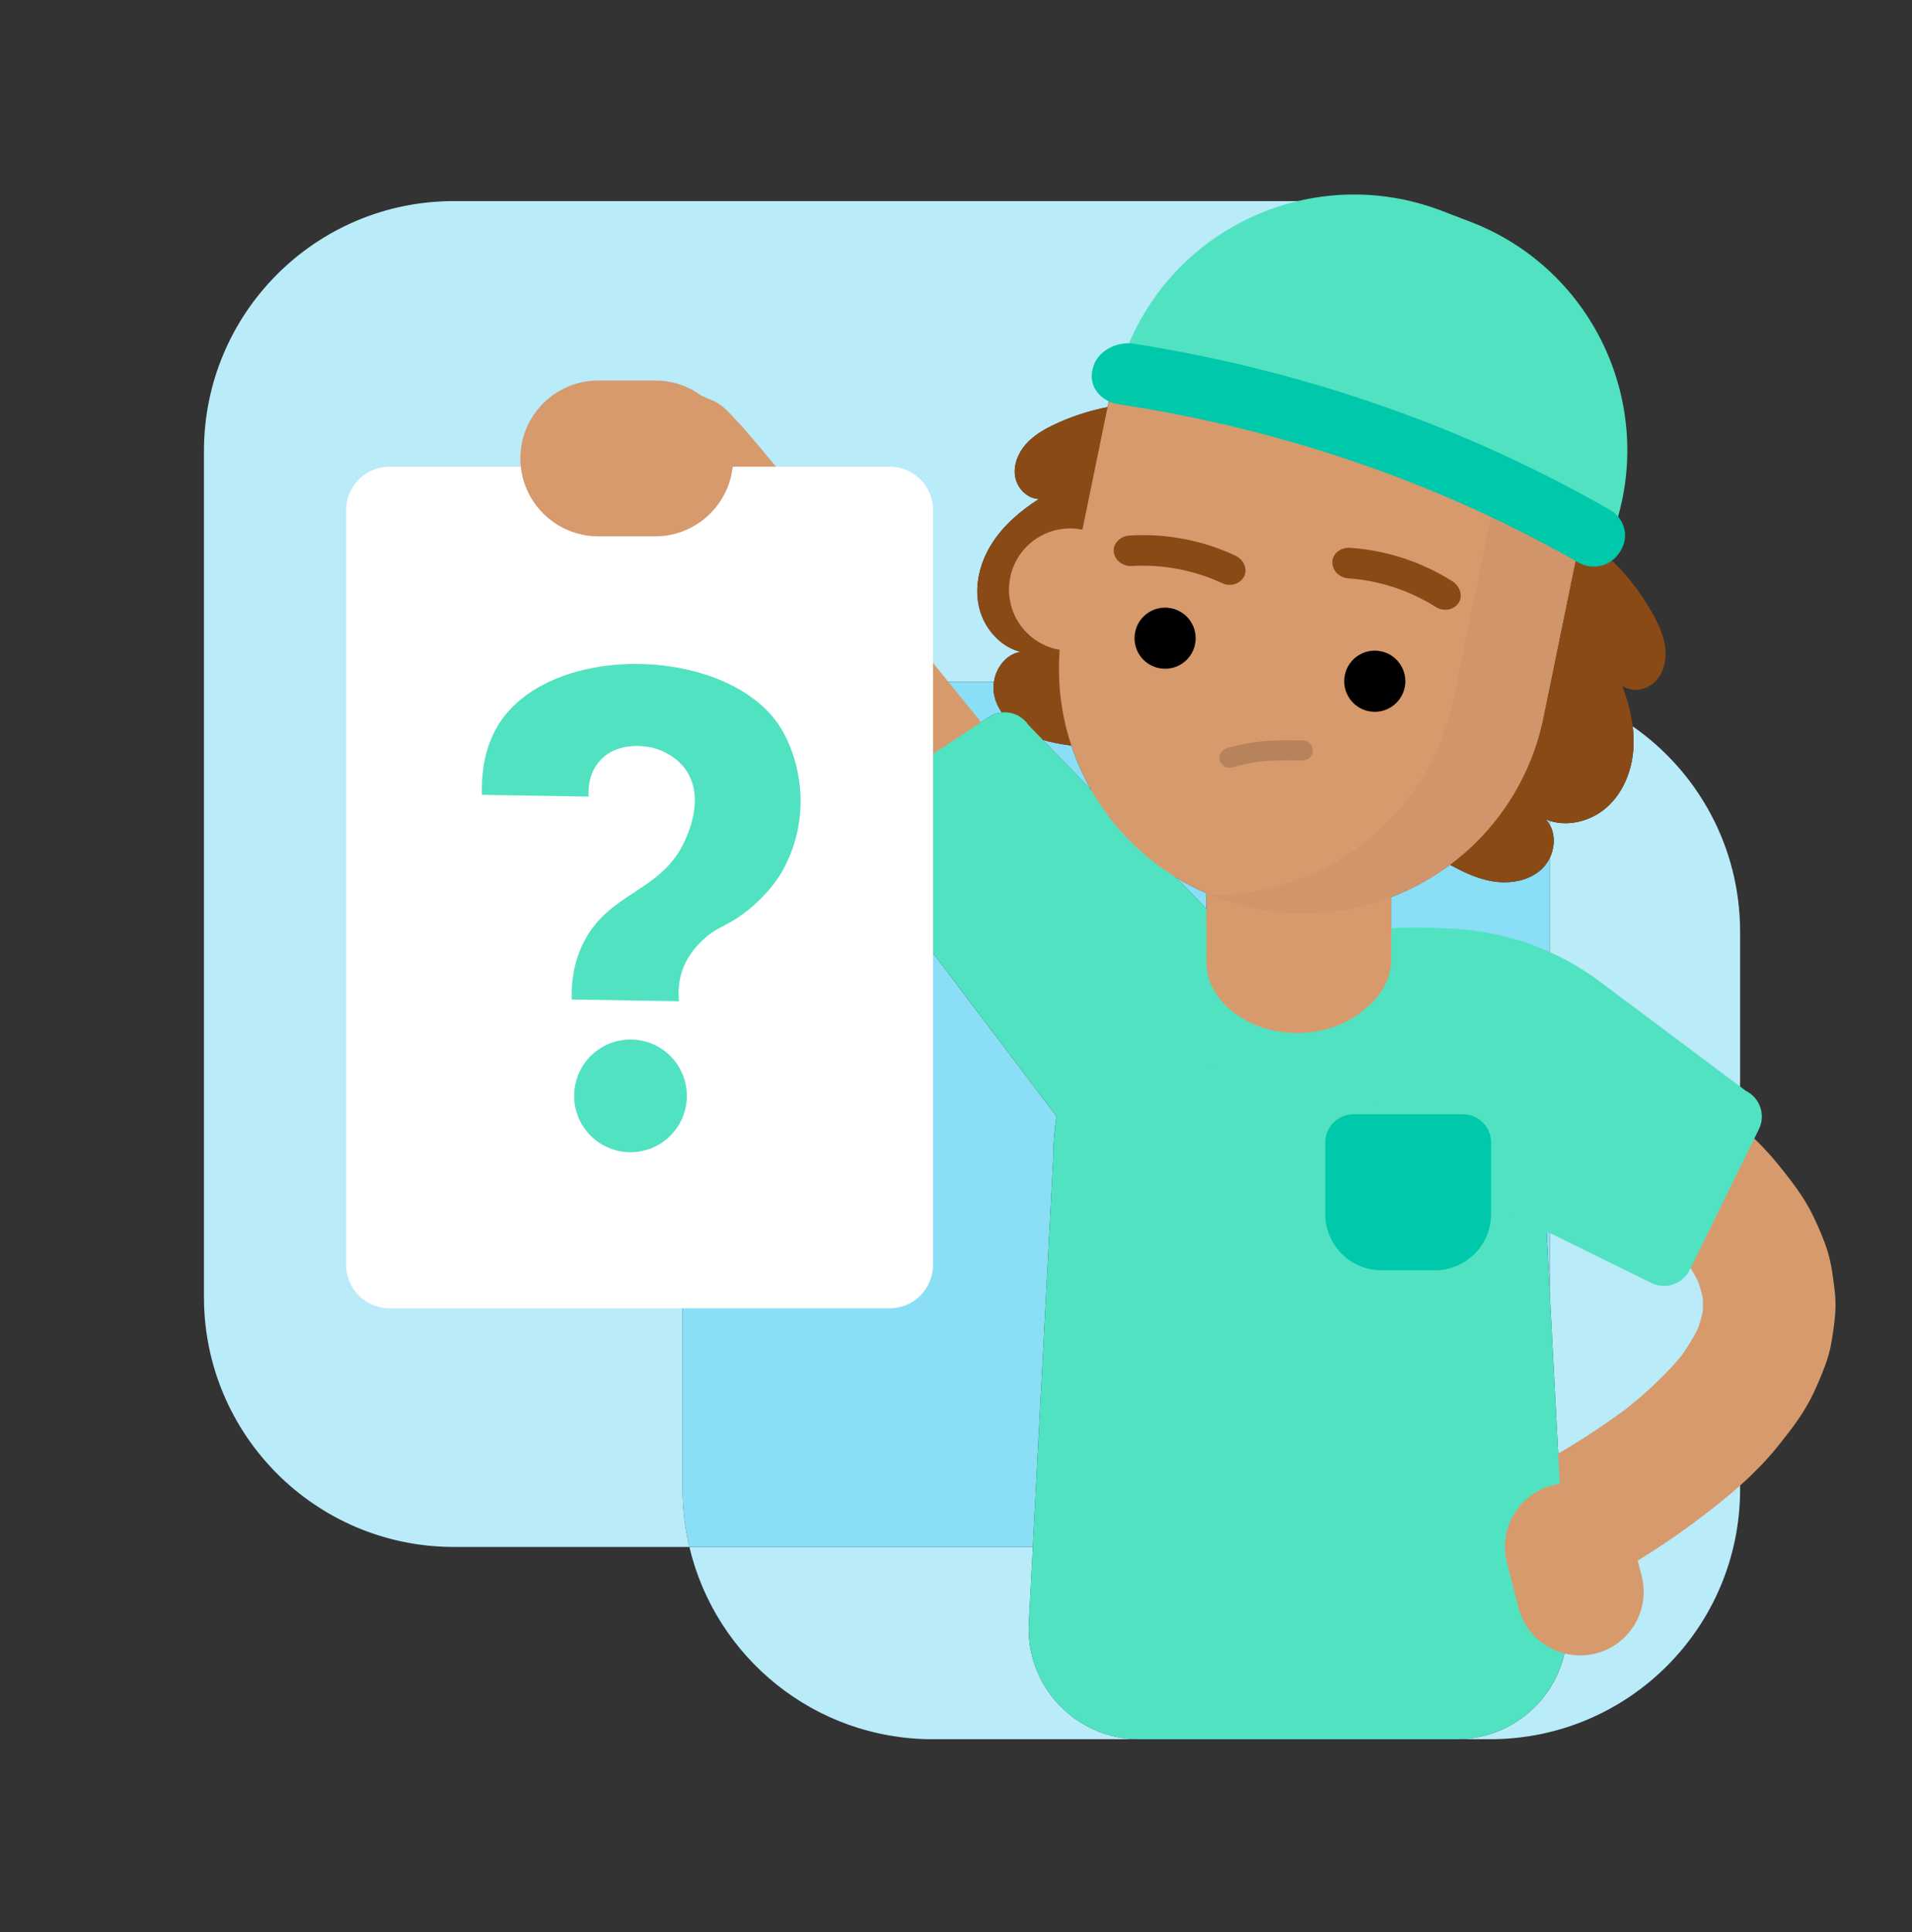 <?xml version="1.0" encoding="utf-8"?>
<svg xmlns="http://www.w3.org/2000/svg" width="96" height="97" viewBox="0 0 96 97" fill="none">
<rect x="0" y="0" width="96" height="97" fill="#333333" stroke="none"/>
<path d="M81.978 36.47C82.025 36.857 82.038 37.247 82.009 37.637C81.928 38.728 81.486 39.818 80.665 40.54C80.1 41.037 79.345 41.331 78.6 41.331C78.333 41.331 78.067 41.293 77.811 41.213V41.41C78.094 41.901 78.068 42.548 77.811 43.078V64.896L78.682 81.488C78.848 84.659 76.322 87.32 73.147 87.32H57.193C54.018 87.32 51.491 84.658 51.658 81.488L51.859 77.667H34.613C35.92 83.202 40.892 87.32 46.826 87.32H74.82C81.751 87.32 87.369 81.702 87.369 74.771V46.777C87.369 42.508 85.237 38.735 81.979 36.469" fill="#B9EBF9"/>
<path d="M65.263 10.096H22.789C15.858 10.096 10.24 15.714 10.24 22.645V65.118C10.24 72.049 15.858 77.667 22.789 77.667H34.612C34.393 76.738 34.276 75.767 34.276 74.771V46.777C34.276 39.846 39.894 34.228 46.825 34.228H49.904C50.017 33.509 50.524 32.844 51.237 32.728C50.177 32.459 49.372 31.491 49.145 30.421C48.918 29.352 49.216 28.213 49.803 27.29C50.39 26.367 51.245 25.64 52.167 25.052C51.572 25.041 51.068 24.512 50.97 23.925C50.873 23.338 51.124 22.733 51.52 22.29C51.917 21.846 52.446 21.544 52.986 21.292C53.822 20.902 54.706 20.616 55.611 20.439C55.792 19.56 55.931 18.884 56.027 18.41V18.406C56.051 18.296 56.071 18.197 56.089 18.109L56.091 18.101C56.1 18.058 56.108 18.017 56.116 17.979C56.124 17.941 56.132 17.905 56.138 17.871V17.867C56.146 17.835 56.152 17.805 56.158 17.778C56.163 17.751 56.168 17.726 56.173 17.704V17.7C56.183 17.657 56.19 17.623 56.194 17.602C56.199 17.58 56.201 17.568 56.201 17.568C56.201 17.568 57.26 17.785 60.713 18.494L75.752 21.58L77.796 21.999C77.459 15.369 71.977 10.098 65.263 10.098" fill="#B9EBF9"/>
<path d="M59.047 44.053L60.572 45.628C60.572 45.36 60.571 45.097 60.57 44.843C60.039 44.614 59.532 44.35 59.047 44.053ZM77.811 43.078C77.711 43.286 77.575 43.476 77.408 43.633C76.911 44.098 76.225 44.297 75.537 44.297C75.287 44.297 75.036 44.271 74.794 44.221C74.088 44.078 73.435 43.764 72.801 43.416C71.899 44.088 70.908 44.636 69.853 45.042V46.658C74.313 48.505 77.452 52.912 77.452 58.054L77.811 64.898V43.08M77.609 41.14C77.689 41.223 77.757 41.313 77.811 41.41V41.214C77.743 41.192 77.675 41.167 77.609 41.14ZM52.355 37.146L54.782 39.652C54.382 38.949 54.05 38.206 53.793 37.434C53.306 37.368 52.821 37.286 52.354 37.146M49.904 34.228H46.825C39.894 34.228 34.276 39.847 34.276 46.778V74.771C34.276 75.768 34.392 76.738 34.612 77.667H51.858L52.887 58.052C52.887 57.37 52.942 56.7 53.048 56.048L42.676 42.336C42.238 41.672 42.42 40.779 43.084 40.34L49.647 36.003C49.849 35.869 50.073 35.793 50.299 35.771C50.107 35.493 49.969 35.182 49.908 34.847C49.872 34.645 49.872 34.435 49.904 34.23" fill="#8ADEF5"/>
<path d="M53.015 40.735C51.733 39.254 50.478 37.747 49.236 36.23C47.952 34.661 46.68 33.081 45.415 31.495C44.226 30.006 43.041 28.513 41.852 27.021C40.859 25.776 39.865 24.532 38.854 23.303C38.173 22.477 37.492 21.645 36.752 20.869C36.692 20.807 36.632 20.744 36.57 20.682C36.269 20.358 35.91 20.128 35.498 19.994C35.102 19.785 34.674 19.69 34.215 19.707C33.757 19.69 33.329 19.785 32.932 19.994C32.519 20.128 32.162 20.358 31.861 20.682C31.687 20.907 31.513 21.131 31.341 21.356C31.04 21.875 30.888 22.435 30.886 23.037C30.926 23.332 30.965 23.626 31.005 23.922C31.163 24.485 31.449 24.976 31.861 25.391C32.566 26.097 33.203 26.875 33.84 27.642C34.821 28.823 35.78 30.021 36.739 31.221C37.91 32.688 39.077 34.16 40.248 35.628C41.513 37.215 42.783 38.799 44.066 40.372C45.313 41.901 46.571 43.422 47.856 44.92C48.006 45.095 48.155 45.268 48.306 45.442C48.607 45.767 48.965 45.996 49.377 46.13C49.774 46.339 50.202 46.434 50.66 46.417C51.119 46.434 51.547 46.339 51.943 46.13C52.356 45.996 52.714 45.767 53.015 45.442C53.188 45.217 53.362 44.993 53.535 44.768C53.836 44.249 53.988 43.689 53.99 43.088C53.95 42.792 53.91 42.498 53.871 42.203C53.713 41.639 53.427 41.148 53.015 40.733V40.735Z" fill="#D79A6D"/>
<path d="M80.112 79.582C81.763 78.671 83.379 77.684 84.897 76.56C86.255 75.555 87.593 74.498 88.729 73.24C88.924 73.025 89.112 72.803 89.293 72.576C89.638 72.143 89.983 71.707 90.297 71.25C90.576 70.845 90.828 70.419 91.039 69.974C91.256 69.516 91.454 69.047 91.632 68.573C91.707 68.373 91.773 68.169 91.829 67.962C91.882 67.766 91.926 67.566 91.96 67.364C92.04 66.883 92.112 66.397 92.146 65.91C92.172 65.532 92.161 65.151 92.115 64.776C92.033 64.118 91.961 63.464 91.764 62.831C91.57 62.208 91.308 61.602 91.022 61.017C90.856 60.677 90.665 60.35 90.458 60.033C90.093 59.479 89.679 58.954 89.261 58.441C89.013 58.136 88.75 57.843 88.479 57.559C87.932 56.989 87.345 56.458 86.739 55.951C85.946 55.289 85.123 54.662 84.296 54.044C83.759 53.643 83.216 53.25 82.681 52.848C82.568 52.762 82.455 52.676 82.342 52.589C82.567 52.763 82.79 52.936 83.016 53.109C82.687 52.855 82.36 52.596 82.063 52.305C81.761 51.981 81.403 51.751 80.991 51.617C80.594 51.408 80.167 51.313 79.708 51.33C79.25 51.313 78.822 51.408 78.425 51.617C78.012 51.751 77.655 51.981 77.354 52.305C77.18 52.53 77.006 52.754 76.834 52.979C76.532 53.498 76.381 54.058 76.379 54.66C76.418 54.955 76.458 55.249 76.498 55.545C76.656 56.108 76.942 56.599 77.354 57.014C77.904 57.551 78.548 58.01 79.155 58.472C79.662 58.858 80.178 59.231 80.69 59.611C81.013 59.851 81.335 60.092 81.654 60.338C81.43 60.165 81.206 59.991 80.981 59.818C81.511 60.228 82.034 60.651 82.539 61.094C83.051 61.544 83.545 62.016 84.007 62.518C84.266 62.8 84.514 63.091 84.748 63.394C84.574 63.169 84.401 62.945 84.228 62.72C84.607 63.211 84.95 63.731 85.229 64.285C85.307 64.44 85.379 64.596 85.447 64.756C85.335 64.49 85.223 64.226 85.111 63.96C85.334 64.491 85.494 65.046 85.572 65.618C85.532 65.322 85.492 65.028 85.453 64.733C85.52 65.247 85.52 65.768 85.452 66.284C85.492 65.988 85.531 65.694 85.571 65.398C85.492 65.984 85.325 66.555 85.096 67.099C85.208 66.834 85.32 66.57 85.432 66.304C85.111 67.057 84.675 67.754 84.176 68.401C84.35 68.176 84.523 67.952 84.696 67.727C83.98 68.652 83.141 69.477 82.251 70.233C81.948 70.49 81.638 70.74 81.324 70.983C81.549 70.809 81.773 70.635 81.998 70.463C80.758 71.419 79.442 72.274 78.093 73.069C77.65 73.329 77.203 73.583 76.754 73.832C76.365 74.041 76.054 74.327 75.819 74.689C75.525 75.01 75.326 75.388 75.224 75.821C75.085 76.264 75.065 76.706 75.164 77.149C75.184 77.592 75.315 78.005 75.558 78.388C75.732 78.613 75.906 78.837 76.079 79.061C76.494 79.475 76.984 79.759 77.548 79.918C77.843 79.957 78.138 79.997 78.433 80.036C79.034 80.034 79.594 79.883 80.114 79.582H80.112Z" fill="#D79A6D"/>
<path d="M79.867 27.232C81.176 28.215 82.267 29.485 83.043 30.927C83.324 31.451 83.568 32.009 83.621 32.602C83.674 33.194 83.514 33.829 83.084 34.242C82.656 34.654 81.934 34.776 81.45 34.43C81.838 35.452 82.089 36.546 82.008 37.636C81.927 38.727 81.486 39.818 80.664 40.54C79.843 41.262 78.619 41.558 77.608 41.14C78.254 41.807 78.085 42.998 77.407 43.632C76.73 44.265 75.702 44.406 74.793 44.221C73.884 44.035 73.06 43.568 72.254 43.108C70.711 42.226 69.04 41.193 68.513 39.494C68.185 38.435 68.368 37.283 68.698 36.225C69.454 33.802 70.98 31.627 73.001 30.091C75.021 28.555 77.527 27.668 80.064 27.589L79.867 27.232Z" fill="#894A16"/>
<path d="M57.739 20.229C56.103 20.234 54.468 20.6 52.985 21.292C52.446 21.544 51.916 21.846 51.519 22.289C51.123 22.733 50.872 23.338 50.969 23.925C51.067 24.512 51.572 25.041 52.166 25.052C51.244 25.64 50.389 26.367 49.802 27.29C49.215 28.212 48.918 29.351 49.144 30.421C49.371 31.492 50.176 32.459 51.236 32.728C50.319 32.877 49.742 33.933 49.907 34.846C50.072 35.759 50.812 36.485 51.652 36.88C52.492 37.275 53.431 37.393 54.353 37.505C56.117 37.721 58.075 37.89 59.512 36.843C60.408 36.191 60.95 35.158 61.317 34.112C62.159 31.718 62.236 29.06 61.535 26.622C60.832 24.183 59.354 21.974 57.367 20.395L57.738 20.227" fill="#894A16"/>
<path d="M57.193 87.322H73.147C76.322 87.322 78.848 84.659 78.682 81.489L77.452 58.054C77.452 51.247 71.953 45.73 65.17 45.73C58.387 45.73 52.887 51.248 52.887 58.054L51.657 81.489C51.491 84.66 54.018 87.322 57.191 87.322" fill="#51E2C2"/>
<path d="M67.517 49.711L66.068 50.216C66.068 50.216 69.83 57.98 72.494 59.288L82.912 64.411C83.627 64.763 84.49 64.468 84.841 63.754L88.312 56.695C88.663 55.98 88.369 55.117 87.655 54.766L80.332 49.285C78.258 47.733 75.778 46.817 73.194 46.647C66.794 46.227 68.634 47.437 67.517 49.709V49.711Z" fill="#51E2C2"/>
<path d="M59.209 55.746L58.891 57.248C58.891 57.248 54.806 58.683 53.17 56.207L42.677 42.336C42.239 41.672 42.421 40.779 43.084 40.339L49.648 36.002C50.312 35.564 51.205 35.746 51.644 36.41L60.646 45.704C62.282 48.18 61.685 54.109 59.209 55.745" fill="#51E2C2"/>
<path d="M69.854 48.169V42.254L60.565 42.571C60.565 42.583 60.576 46.217 60.574 48.311C60.574 49.241 61.046 50.133 61.89 50.79C61.911 50.806 61.932 50.823 61.953 50.839C63.744 52.236 66.661 52.203 68.399 50.765C68.483 50.696 68.566 50.627 68.646 50.559C69.422 49.911 69.855 49.056 69.855 48.168" fill="#D79A6D"/>
<path d="M56.739 30.217C57.08 28.556 56.009 26.933 54.348 26.593C52.687 26.252 51.064 27.322 50.723 28.984C50.382 30.645 51.453 32.268 53.114 32.608C54.776 32.949 56.398 31.879 56.739 30.217Z" fill="#D79A6D"/>
<path d="M55.61 20.439C55.32 21.857 54.92 23.803 54.409 26.29L54.348 26.591L55.61 20.439Z" fill="#824615"/>
<path d="M62.985 45.603C63.603 45.73 64.22 45.808 64.832 45.84C64.221 45.808 63.603 45.73 62.985 45.603Z" fill="#CC9267"/>
<path d="M54.349 26.592L53.423 31.104L54.349 26.592Z" fill="#CC9267"/>
<path d="M62.985 45.603C69.63 46.967 76.122 42.685 77.486 36.039L80.264 22.504L56.2 17.566L53.423 31.102C52.059 37.747 56.341 44.239 62.985 45.603Z" fill="#D79A6D"/>
<path d="M75.752 21.578L72.975 35.114C71.782 40.926 66.665 44.927 60.955 44.927C60.895 44.927 60.835 44.927 60.774 44.926C61.477 45.215 62.214 45.445 62.985 45.603C63.819 45.773 64.65 45.856 65.467 45.856C71.178 45.856 76.293 41.852 77.486 36.039L80.263 22.504L77.795 21.997L75.752 21.578Z" fill="#D0956A"/>
<path d="M67.522 33.893C67.351 34.723 67.887 35.535 68.717 35.706C69.547 35.877 70.359 35.341 70.53 34.511C70.701 33.681 70.165 32.869 69.335 32.698C68.505 32.527 67.693 33.063 67.522 33.893Z" fill="black"/>
<path d="M56.995 31.733C56.824 32.563 57.359 33.375 58.19 33.545C59.02 33.716 59.832 33.181 60.002 32.35C60.173 31.52 59.638 30.709 58.807 30.538C57.977 30.367 57.166 30.902 56.995 31.733Z" fill="black"/>
<path d="M56.817 28.418C58.383 28.325 59.947 28.621 61.369 29.282C61.756 29.46 62.232 29.34 62.447 28.974C62.663 28.61 62.478 28.103 62.015 27.889C60.362 27.121 58.544 26.776 56.725 26.885C56.217 26.915 55.858 27.318 55.925 27.736C55.992 28.155 56.39 28.441 56.816 28.417L56.817 28.418Z" fill="#894A16"/>
<path d="M67.691 29.036C69.256 29.145 70.77 29.641 72.095 30.478C72.456 30.704 72.943 30.646 73.204 30.312C73.465 29.978 73.346 29.451 72.915 29.179C71.374 28.206 69.615 27.631 67.797 27.504C67.289 27.469 66.882 27.823 66.895 28.247C66.907 28.672 67.266 29.006 67.691 29.036Z" fill="#894A16"/>
<path d="M72.369 10.576L73.803 11.125C80.141 13.546 83.315 20.645 80.895 26.982L56.513 17.669C58.934 11.331 66.033 8.157 72.37 10.577L72.369 10.576Z" fill="#51E2C2"/>
<path d="M56.171 20.298C64.706 21.593 72.505 24.39 79.247 28.242C79.966 28.652 80.882 28.427 81.323 27.727C81.339 27.703 81.353 27.679 81.368 27.655C81.81 26.956 81.585 26.03 80.833 25.599C73.839 21.579 65.769 18.649 56.95 17.26C56.004 17.111 55.06 17.674 54.869 18.496C54.862 18.524 54.855 18.553 54.849 18.581C54.657 19.402 55.261 20.161 56.17 20.298H56.171Z" fill="#00C8AA"/>
<path d="M64.64 37.166C64.331 37.166 64.022 37.171 63.713 37.191C62.996 37.237 62.285 37.359 61.596 37.564C61.344 37.638 61.16 37.92 61.245 38.182C61.313 38.395 61.51 38.553 61.73 38.553C61.774 38.553 61.819 38.547 61.864 38.534C62.207 38.431 62.556 38.349 62.908 38.288C62.984 38.275 63.068 38.25 63.145 38.25C63.148 38.25 63.149 38.25 63.151 38.25C63.031 38.248 63.148 38.25 63.176 38.247C63.216 38.242 63.255 38.237 63.294 38.234C63.446 38.217 63.598 38.205 63.75 38.195C64.045 38.177 64.341 38.173 64.636 38.173C64.896 38.173 65.156 38.176 65.416 38.177C65.68 38.177 65.931 37.945 65.919 37.674C65.906 37.402 65.698 37.171 65.416 37.171C65.157 37.171 64.898 37.167 64.639 37.167" fill="#B7835D"/>
<path d="M79.873 82.026C78.709 82.325 77.525 81.623 77.227 80.46L76.647 78.201C76.349 77.038 77.051 75.853 78.214 75.555C79.377 75.257 80.562 75.959 80.86 77.122L81.439 79.38C81.738 80.544 81.036 81.728 79.873 82.026Z" fill="#D79A6D"/>
<path d="M79.334 83.113C77.911 83.113 76.611 82.154 76.241 80.713L75.662 78.454C75.451 77.628 75.573 76.769 76.007 76.035C76.442 75.302 77.136 74.781 77.962 74.569C79.667 74.132 81.41 75.164 81.848 76.868L82.427 79.127C82.638 79.954 82.516 80.813 82.081 81.546C81.647 82.28 80.953 82.801 80.126 83.013C79.862 83.08 79.596 83.113 79.334 83.113ZM78.754 76.505C78.659 76.505 78.563 76.516 78.467 76.541C78.168 76.618 77.917 76.807 77.76 77.072C77.602 77.338 77.558 77.648 77.634 77.948L78.213 80.207C78.371 80.824 79.002 81.198 79.62 81.04C79.919 80.963 80.17 80.774 80.327 80.509C80.484 80.243 80.529 79.932 80.452 79.633L79.873 77.374C79.738 76.853 79.268 76.506 78.753 76.506L78.754 76.505Z" fill="#D79A6D"/>
<path d="M44.674 23.432H19.553C18.353 23.432 17.379 24.405 17.379 25.605V63.51C17.379 64.711 18.353 65.684 19.553 65.684H44.674C45.875 65.684 46.848 64.711 46.848 63.51V25.605C46.848 24.405 45.875 23.432 44.674 23.432Z" fill="white"/>
<path d="M27.375 23.018C27.375 21.547 28.568 20.354 30.04 20.354H32.898C34.369 20.354 35.562 21.547 35.562 23.018C35.562 24.489 34.369 25.682 32.898 25.682H30.04C28.568 25.682 27.375 24.489 27.375 23.018Z" fill="#D79A6D"/>
<path d="M32.898 26.928H30.039C27.882 26.928 26.127 25.173 26.127 23.016C26.127 20.858 27.882 19.104 30.039 19.104H32.898C35.055 19.104 36.81 20.858 36.81 23.016C36.81 25.173 35.055 26.928 32.898 26.928ZM30.039 21.6C29.258 21.6 28.623 22.235 28.623 23.016C28.623 23.797 29.258 24.432 30.039 24.432H32.898C33.679 24.432 34.314 23.797 34.314 23.016C34.314 22.235 33.679 21.6 32.898 21.6H30.039Z" fill="#D79A6D"/>
<path d="M40.173 40.822C40.32 39.063 39.785 37.42 39.113 36.411C36.981 33.209 30.824 32.426 27.154 34.44L27.14 34.449C27.017 34.517 26.896 34.587 26.779 34.661C26.756 34.676 26.734 34.691 26.711 34.706C26.612 34.771 26.512 34.837 26.418 34.907C26.38 34.934 26.345 34.964 26.308 34.992C26.228 35.052 26.149 35.113 26.074 35.177C26.025 35.219 25.978 35.264 25.93 35.307C25.87 35.362 25.808 35.416 25.752 35.473C25.691 35.534 25.634 35.599 25.576 35.663C25.535 35.707 25.493 35.749 25.453 35.796C25.36 35.906 25.271 36.02 25.188 36.138L25.184 36.144C25.042 36.345 24.892 36.592 24.752 36.891C24.741 36.913 24.731 36.935 24.722 36.957C24.64 37.138 24.561 37.336 24.493 37.556C24.444 37.71 24.399 37.874 24.36 38.048C24.321 38.222 24.288 38.407 24.261 38.602C24.248 38.699 24.236 38.8 24.227 38.903C24.198 39.212 24.188 39.546 24.198 39.906L24.656 39.914L29.556 39.994C29.538 39.77 29.5 38.928 30.079 38.239C30.541 37.689 31.171 37.507 31.696 37.463H31.713C32.181 37.428 32.565 37.498 32.666 37.519H32.672C32.711 37.529 32.808 37.55 32.939 37.592L32.959 37.598C33.051 37.628 33.159 37.669 33.277 37.721C33.295 37.73 33.314 37.739 33.333 37.748C33.399 37.779 33.467 37.814 33.537 37.853C33.562 37.867 33.588 37.882 33.614 37.897C33.765 37.988 33.919 38.099 34.066 38.234C34.112 38.276 34.157 38.32 34.201 38.367C34.274 38.444 34.345 38.528 34.411 38.619C34.45 38.673 34.488 38.729 34.522 38.788C34.669 39.032 34.764 39.287 34.82 39.543C34.838 39.628 34.852 39.714 34.863 39.799C34.926 40.309 34.85 40.812 34.743 41.223C34.724 41.297 34.704 41.368 34.683 41.437C34.648 41.549 34.613 41.652 34.579 41.744C34.575 41.758 34.57 41.771 34.564 41.785C34.511 41.925 34.462 42.037 34.432 42.109C33.84 43.478 32.872 44.13 31.891 44.773C31.646 44.934 31.4 45.094 31.158 45.265C31.038 45.35 30.918 45.439 30.8 45.531C30.212 45.991 29.672 46.552 29.267 47.386C29.136 47.657 29.035 47.925 28.955 48.186C28.916 48.317 28.882 48.445 28.854 48.572C28.711 49.202 28.693 49.768 28.704 50.182C30.502 50.211 32.299 50.24 34.096 50.27C34.059 49.952 34.041 49.439 34.216 48.853C34.483 47.966 35.036 47.432 35.329 47.156C35.922 46.599 36.241 46.585 36.96 46.126C37.161 45.996 38.304 45.253 39.133 43.975C39.277 43.752 40.03 42.56 40.174 40.824L40.173 40.822Z" fill="#51E2C2"/>
<path d="M32.281 52.26C30.757 51.915 29.242 52.872 28.897 54.396C28.553 55.92 29.509 57.435 31.034 57.779C32.558 58.124 34.072 57.167 34.417 55.643C34.762 54.119 33.805 52.604 32.281 52.26Z" fill="#51E2C2"/>
<path d="M72.041 63.777H69.364C67.804 63.777 66.54 62.512 66.54 60.952V57.358C66.54 56.577 67.173 55.943 67.955 55.943H73.45C74.232 55.943 74.866 56.577 74.866 57.358V60.952C74.866 62.512 73.601 63.777 72.041 63.777Z" fill="#00C8AA"/>
</svg>